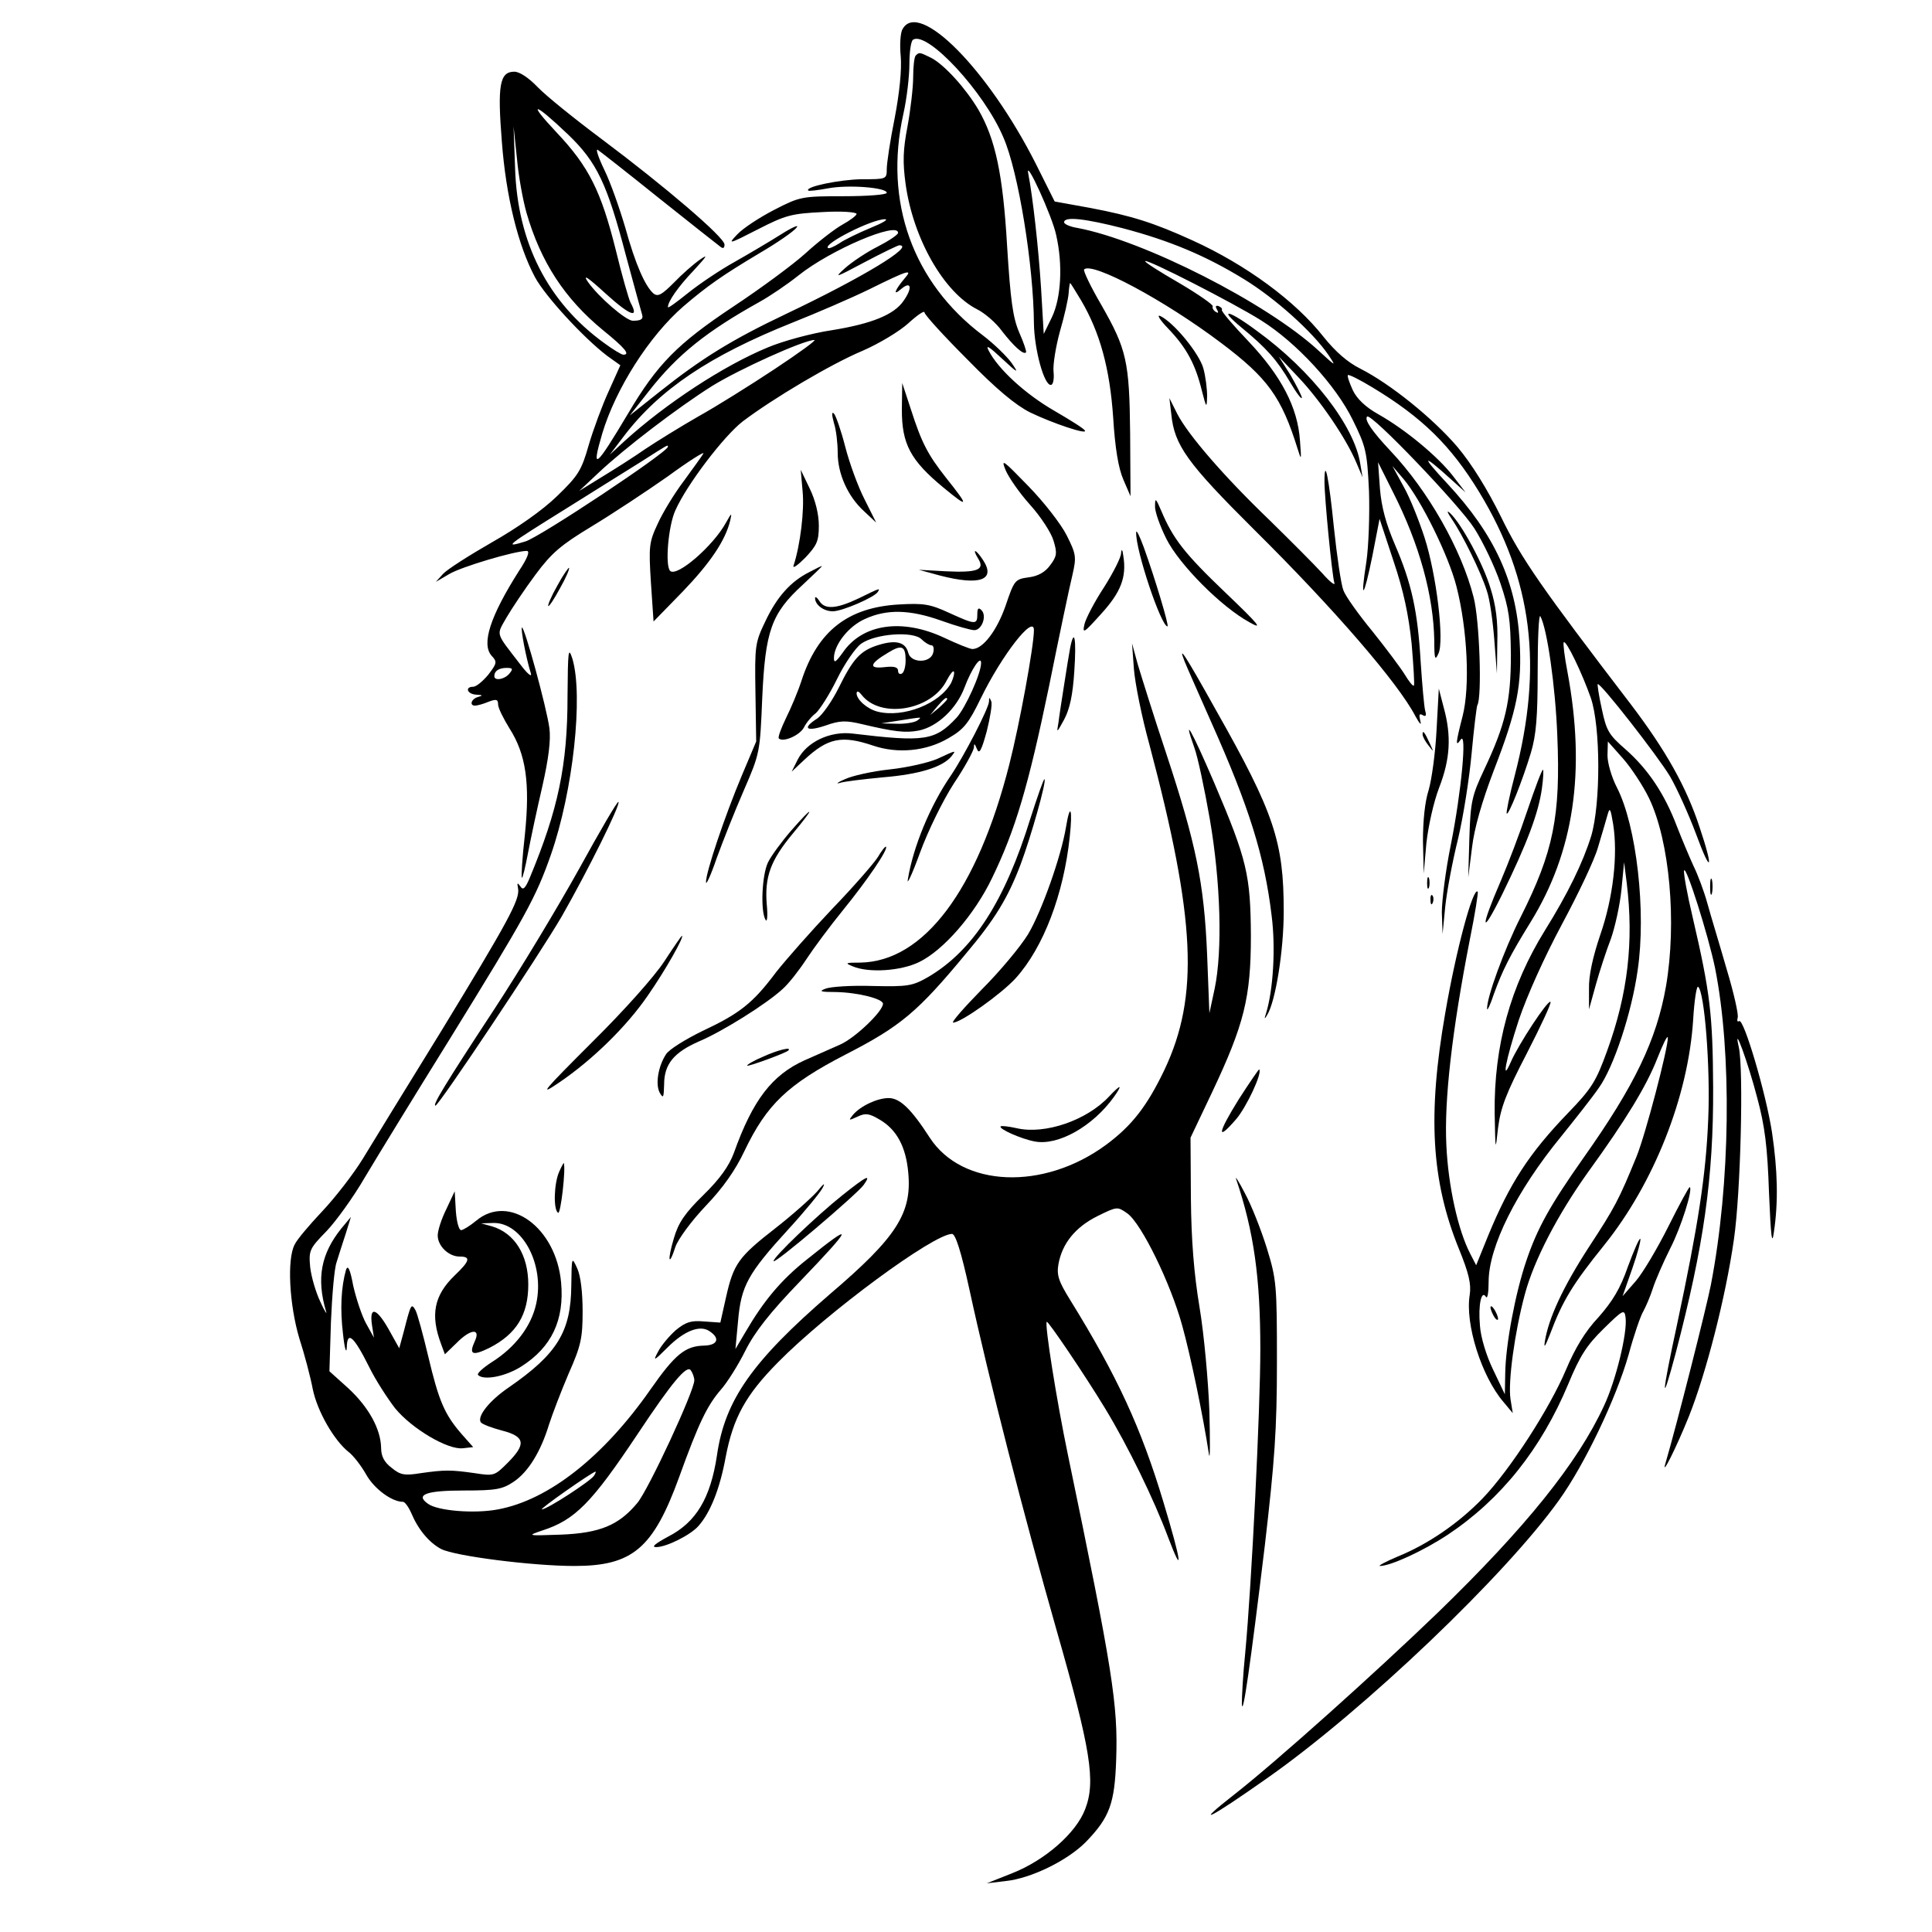 <?xml version="1.0" standalone="no"?>
<!DOCTYPE svg PUBLIC "-//W3C//DTD SVG 20010904//EN"
 "http://www.w3.org/TR/2001/REC-SVG-20010904/DTD/svg10.dtd">
<svg version="1.0" xmlns="http://www.w3.org/2000/svg"
 width="512pt" height="512pt" viewBox="0 0 512 512"
 preserveAspectRatio="xMidYMid meet">
<g transform="translate(0,512) scale(0.1,-0.1)"
fill="#000000" stroke="none">
<path d="M2392 5043 c-6 -9 -8 -42 -5 -72 3 -35 -3 -96 -16 -164 -12 -59 -21
-120 -21 -135 0 -27 -1 -27 -67 -27 -58 -1 -151 -20 -141 -30 2 -2 26 1 53 6
54 10 155 2 155 -12 0 -5 -51 -9 -114 -9 -111 0 -116 -1 -184 -36 -39 -20 -83
-49 -98 -65 -26 -27 -24 -27 54 13 74 38 90 42 172 46 49 3 90 0 90 -5 0 -4
-17 -17 -37 -28 -20 -11 -64 -45 -98 -76 -33 -30 -120 -94 -191 -141 -149 -99
-202 -153 -279 -283 -87 -146 -99 -156 -69 -54 36 120 125 259 215 337 63 54
103 82 200 140 48 28 93 59 100 69 8 9 -11 1 -41 -18 -30 -19 -86 -52 -123
-73 -38 -21 -93 -58 -123 -82 -30 -24 -54 -42 -54 -38 0 15 27 54 69 98 34 37
39 44 16 28 -16 -11 -48 -39 -69 -61 -32 -32 -42 -38 -54 -29 -22 19 -48 77
-75 175 -15 51 -39 119 -55 152 -16 33 -24 57 -18 54 6 -4 79 -61 161 -127 83
-66 156 -124 163 -129 8 -7 12 -5 12 5 0 19 -158 154 -325 279 -71 53 -148
115 -170 138 -24 25 -48 41 -62 41 -39 0 -45 -36 -33 -186 11 -145 43 -275 88
-359 27 -50 128 -160 191 -208 l35 -25 -31 -69 c-17 -37 -41 -102 -53 -143
-19 -67 -28 -81 -84 -135 -38 -37 -105 -84 -172 -122 -61 -35 -119 -72 -130
-84 l-19 -21 36 21 c32 19 173 61 205 61 9 0 2 -19 -20 -52 -77 -121 -101
-195 -73 -226 15 -16 14 -20 -9 -50 -14 -17 -32 -32 -40 -32 -23 0 -16 -20 9
-21 16 -1 18 -2 4 -6 -18 -5 -24 -23 -8 -23 5 0 21 4 35 10 21 8 26 7 26 -7 0
-9 14 -37 30 -63 44 -69 55 -145 41 -282 -7 -61 -10 -112 -8 -114 2 -2 9 27
16 64 7 37 24 117 38 177 17 75 23 124 19 155 -7 54 -67 273 -73 267 -3 -4 10
-77 24 -122 3 -11 -10 0 -28 24 -67 87 -64 76 -37 124 14 24 48 75 77 114 43
58 68 79 149 128 53 32 144 92 201 132 56 41 99 68 95 61 -4 -7 -28 -40 -52
-73 -25 -33 -56 -84 -69 -113 -23 -49 -24 -60 -18 -156 l7 -103 77 79 c73 76
113 135 126 188 5 22 4 22 -11 -5 -34 -62 -130 -145 -148 -128 -14 14 -5 120
14 161 31 69 128 196 178 235 82 62 234 152 317 187 44 19 99 52 123 74 23 21
42 34 42 28 0 -6 51 -62 113 -124 78 -80 129 -122 167 -141 60 -29 153 -60
145 -48 -2 5 -39 28 -82 53 -76 44 -148 110 -173 159 -9 17 2 10 35 -21 43
-40 46 -41 26 -12 -13 18 -47 51 -76 73 -186 140 -263 354 -211 587 9 40 16
100 16 132 0 32 4 62 10 65 38 23 188 -138 239 -259 40 -91 80 -340 81 -493 1
-69 27 -165 45 -163 6 0 9 16 7 35 -2 18 6 67 17 107 12 41 22 86 23 101 1 15
3 27 4 27 1 0 14 -21 29 -46 50 -85 76 -180 85 -310 5 -82 14 -135 27 -165
l19 -44 -1 165 c-2 193 -9 224 -77 343 -28 48 -48 90 -45 93 21 21 212 -81
362 -194 125 -94 161 -144 204 -282 10 -32 10 -30 6 23 -6 87 -49 170 -136
262 -41 43 -73 80 -71 84 2 3 -2 7 -9 10 -7 2 -9 -1 -4 -9 5 -9 4 -11 -4 -6
-6 4 -9 11 -7 14 2 4 -38 32 -89 62 -52 30 -93 56 -90 58 5 6 234 -111 307
-157 94 -59 198 -172 243 -264 35 -71 38 -84 43 -189 2 -63 -1 -146 -7 -187
-17 -108 -7 -97 16 16 l19 98 37 -112 c27 -80 40 -143 48 -219 5 -59 8 -109 6
-111 -3 -2 -13 11 -24 29 -11 18 -50 70 -86 115 -37 45 -72 94 -77 109 -6 15
-17 90 -25 166 -13 130 -25 190 -25 122 0 -45 20 -247 26 -268 4 -10 -11 1
-32 25 -22 24 -84 86 -138 139 -122 117 -217 227 -246 283 l-21 42 5 -42 c8
-83 42 -130 221 -308 211 -209 381 -406 426 -493 11 -20 17 -26 13 -13 -4 17
-3 21 6 16 8 -5 11 -2 7 11 -3 11 -8 69 -12 129 -8 136 -24 209 -68 311 -24
56 -36 100 -40 149 l-5 70 40 -80 c70 -138 107 -274 109 -393 0 -49 2 -54 11
-34 16 33 -5 209 -37 308 -14 43 -38 104 -55 134 l-30 55 30 -35 c46 -55 119
-202 140 -285 29 -114 36 -265 16 -343 -19 -74 -19 -82 -5 -62 17 24 2 -137
-26 -278 -14 -68 -24 -149 -24 -180 l2 -57 7 72 c4 39 19 120 34 180 14 59 30
161 36 227 6 65 13 122 15 127 13 20 6 228 -10 287 -32 126 -120 281 -220 387
-49 52 -70 83 -62 91 10 11 245 -235 284 -296 23 -36 54 -101 69 -145 23 -68
27 -97 28 -190 0 -124 -14 -184 -71 -305 -32 -68 -36 -84 -39 -180 l-3 -105
10 79 c6 51 26 121 58 205 62 160 75 227 68 344 -9 156 -67 282 -192 416 -70
75 -66 80 9 12 l40 -36 -33 43 c-40 52 -127 124 -198 164 -34 19 -57 41 -68
64 -9 20 -15 37 -13 40 3 2 31 -12 64 -32 133 -80 209 -155 284 -278 141 -232
170 -461 94 -752 -14 -53 -23 -98 -21 -100 5 -5 42 88 64 161 14 47 18 94 18
217 0 86 3 151 7 145 18 -32 40 -186 45 -316 9 -214 -10 -308 -97 -481 -44
-87 -91 -216 -89 -244 0 -6 9 12 18 40 23 63 42 101 97 190 115 186 147 400
98 663 -8 41 -12 76 -10 79 7 6 50 -85 72 -148 26 -77 26 -280 1 -365 -22 -71
-62 -153 -123 -251 -91 -147 -135 -305 -133 -484 2 -103 2 -103 9 -39 7 54 21
91 76 197 37 72 66 134 63 137 -7 6 -85 -113 -105 -159 -26 -60 -14 4 21 111
22 65 67 165 114 253 43 80 87 172 96 205 10 33 21 71 25 85 6 22 8 18 15 -24
13 -82 0 -195 -34 -293 -20 -59 -31 -109 -30 -144 l0 -54 18 65 c10 36 28 91
40 122 11 31 24 90 28 130 l7 73 7 -55 c19 -155 3 -294 -52 -445 -29 -80 -40
-99 -104 -165 -103 -107 -154 -186 -211 -324 l-32 -79 -16 31 c-32 62 -58 178
-63 287 -6 119 15 303 62 544 14 69 23 126 21 128 -12 13 -57 -153 -86 -322
-47 -269 -37 -444 36 -624 27 -66 33 -94 29 -122 -13 -77 31 -216 89 -284 l25
-30 -6 37 c-7 45 11 178 38 278 24 90 87 211 167 323 100 138 155 228 184 302
15 38 27 63 28 55 0 -30 -59 -256 -83 -315 -47 -115 -57 -134 -127 -241 -68
-105 -106 -187 -116 -249 -3 -20 1 -13 14 20 33 88 60 132 143 235 132 164
223 394 236 597 3 51 9 90 13 88 17 -11 33 -214 27 -350 -6 -150 -27 -283 -82
-542 -42 -194 -44 -228 -4 -78 74 283 100 463 99 703 -1 194 -8 252 -54 450
-15 63 -25 119 -23 125 5 15 64 -171 82 -258 45 -225 41 -571 -11 -840 -12
-61 -89 -366 -121 -475 -10 -35 30 45 63 127 45 113 97 314 119 468 18 123 26
451 13 510 -16 70 25 -42 49 -135 20 -74 27 -130 31 -250 5 -119 8 -143 13
-105 12 80 10 163 -5 264 -16 104 -75 303 -87 295 -5 -3 -6 1 -4 9 3 7 -10 65
-29 128 -18 63 -42 141 -51 174 -9 33 -26 78 -37 100 -10 22 -30 69 -44 105
-33 87 -77 152 -136 204 -45 39 -51 50 -63 107 -8 35 -12 65 -11 66 6 6 159
-190 192 -245 19 -33 50 -102 69 -153 40 -109 47 -94 9 19 -35 107 -90 204
-181 324 -238 311 -291 387 -345 498 -36 73 -78 141 -116 186 -65 76 -178 167
-257 207 -34 17 -66 45 -98 85 -74 94 -204 190 -347 255 -101 46 -160 65 -271
86 l-94 17 -50 100 c-127 251 -310 435 -353 357z m-886 -280 c76 -73 103 -130
153 -321 22 -81 41 -151 43 -157 3 -11 -4 -15 -25 -15 -18 0 -91 63 -119 103
-15 22 0 12 47 -31 65 -59 90 -68 66 -24 -5 10 -23 73 -39 139 -39 156 -71
221 -157 312 -80 85 -60 81 31 -6z m-111 -206 c38 -132 102 -229 203 -312 58
-47 73 -65 54 -65 -5 0 -28 14 -51 31 -149 108 -230 266 -236 464 l-4 110 9
-85 c4 -47 16 -111 25 -143z m1404 -60 c18 -79 13 -166 -11 -217 l-22 -45 -7
120 c-7 110 -22 243 -34 305 -9 45 64 -114 74 -163z m-492 19 c-31 -13 -69
-31 -83 -41 -14 -9 -28 -15 -30 -12 -12 11 116 76 151 76 11 0 -6 -10 -38 -23z
m669 -1 c125 -33 220 -73 321 -135 83 -51 181 -139 223 -200 22 -33 21 -32
-27 12 -136 125 -462 291 -638 324 -19 3 -35 10 -35 15 0 16 55 10 156 -16z
m-596 -12 c0 -5 -24 -21 -53 -36 -30 -15 -69 -41 -88 -58 -30 -27 -25 -25 52
16 47 25 89 45 92 45 44 0 -96 -85 -300 -182 -145 -69 -224 -118 -336 -207
l-78 -62 51 65 c76 97 153 158 293 236 27 15 73 46 103 70 85 68 264 144 264
113z m18 -120 c-27 -32 -33 -49 -10 -29 27 23 31 3 6 -32 -25 -36 -84 -60
-189 -77 -54 -8 -131 -29 -171 -46 -116 -48 -269 -148 -379 -248 l-39 -36 38
50 c94 123 226 212 446 300 63 25 156 65 205 89 101 50 115 54 93 29z m-345
-241 c-65 -43 -156 -100 -203 -126 -47 -27 -110 -66 -140 -86 -30 -21 -82 -54
-115 -74 l-60 -37 50 47 c71 67 213 175 302 231 71 44 241 121 271 122 8 1
-40 -34 -105 -77z m-283 -206 c0 -14 -340 -240 -378 -251 -59 -18 -51 -12 108
87 74 46 164 103 200 125 72 46 70 45 70 39z m-420 -601 c-13 -16 -40 -20 -40
-7 0 14 12 22 33 22 16 0 17 -3 7 -15z m3020 -330 c55 -114 74 -330 45 -499
-25 -142 -83 -263 -219 -455 -88 -125 -122 -186 -151 -272 -29 -85 -55 -222
-56 -299 l-1 -55 -31 65 c-18 37 -33 86 -35 117 -5 55 4 96 16 76 4 -6 7 12 7
40 0 93 74 241 192 385 37 46 83 104 100 129 39 54 87 198 103 312 23 155 -3
383 -55 484 -14 27 -25 65 -25 85 l1 37 40 -45 c22 -25 53 -72 69 -105z"/>
<path d="M3950 1655 c0 -5 5 -17 10 -25 5 -8 10 -10 10 -5 0 6 -5 17 -10 25
-5 8 -10 11 -10 5z"/>
<path d="M2427 4973 c-4 -3 -7 -29 -7 -57 0 -28 -7 -87 -15 -131 -12 -62 -13
-95 -5 -153 20 -144 101 -287 190 -332 20 -10 50 -36 65 -57 31 -40 57 -64 64
-57 2 2 -6 26 -18 53 -17 40 -23 85 -32 228 -11 191 -31 284 -76 362 -33 56
-89 118 -124 137 -32 16 -33 16 -42 7z"/>
<path d="M3096 4249 c49 -51 72 -95 89 -164 12 -47 13 -48 14 -15 0 19 -4 52
-10 74 -11 39 -76 119 -113 138 -12 6 -3 -9 20 -33z"/>
<path d="M3290 4252 c66 -54 95 -87 129 -145 17 -29 31 -47 31 -41 0 5 -14 32
-30 60 l-31 49 52 -55 c57 -60 126 -161 153 -225 l17 -40 -6 35 c-15 101 -129
248 -274 353 -75 56 -105 62 -41 9z"/>
<path d="M2390 4034 c0 -91 23 -134 110 -206 68 -56 69 -52 7 26 -49 62 -65
94 -93 181 l-23 70 -1 -71z"/>
<path d="M2210 3999 c6 -18 10 -54 10 -79 0 -56 27 -116 70 -155 l32 -30 -31
62 c-17 33 -40 96 -51 139 -11 43 -25 83 -30 88 -6 6 -6 -3 0 -25z"/>
<path d="M2665 3874 c8 -19 37 -61 65 -92 28 -31 56 -74 62 -95 10 -33 9 -41
-9 -65 -13 -18 -32 -29 -57 -32 -36 -5 -38 -7 -61 -75 -23 -66 -60 -115 -88
-115 -7 0 -41 14 -75 30 -111 52 -217 37 -269 -40 -18 -25 -23 -28 -23 -14 0
35 39 85 83 104 57 26 118 25 202 -5 39 -14 78 -25 87 -25 20 0 34 38 19 53
-8 8 -11 5 -11 -11 0 -28 -5 -28 -75 4 -50 23 -67 26 -134 22 -134 -8 -214
-70 -257 -202 -9 -28 -28 -73 -41 -99 -13 -27 -22 -51 -19 -54 11 -11 56 8 67
30 6 12 20 29 31 37 10 9 36 49 56 90 20 41 49 83 64 94 38 27 138 34 160 12
9 -9 21 -16 26 -16 6 0 8 -9 5 -20 -7 -28 -59 -28 -66 0 -7 28 -32 35 -78 21
-49 -15 -68 -36 -107 -115 -17 -34 -42 -70 -56 -80 -41 -26 -30 -36 21 -19 39
14 55 14 97 4 85 -20 115 -24 151 -17 49 10 100 58 121 114 18 48 44 87 44 65
0 -28 -42 -120 -65 -145 -57 -61 -84 -65 -276 -42 -59 7 -121 -22 -145 -69
l-16 -32 33 31 c63 59 100 66 183 38 65 -22 141 -15 200 20 40 23 53 39 85
105 56 115 141 224 141 181 0 -42 -38 -249 -65 -355 -85 -335 -227 -523 -395
-526 -40 0 -42 -1 -20 -10 43 -18 127 -12 175 11 65 31 148 127 194 223 62
128 96 243 151 508 27 134 55 267 62 295 11 48 10 55 -15 105 -15 30 -61 89
-102 131 -67 69 -73 74 -60 42z m-265 -504 c0 -16 -4 -32 -10 -35 -5 -3 -10 0
-10 7 0 10 -10 13 -36 10 -43 -5 -40 9 9 38 37 23 47 18 47 -20z m121 -59
c-30 -56 -127 -94 -195 -77 -28 7 -56 32 -56 49 1 7 6 5 13 -4 50 -65 186 -42
226 38 9 17 17 27 19 23 2 -5 -2 -18 -7 -29z m-11 -44 c0 -2 -10 -12 -22 -23
l-23 -19 19 23 c18 21 26 27 26 19z m-80 -57 c-8 -5 -33 -9 -55 -8 l-40 1 45
7 c25 4 50 8 55 8 6 1 3 -3 -5 -8z"/>
<path d="M2127 3818 c5 -50 -6 -142 -24 -197 -3 -9 11 1 31 21 31 33 36 44 36
85 0 30 -9 67 -24 98 l-24 50 5 -57z"/>
<path d="M3061 3779 c-1 -14 13 -53 30 -87 34 -68 145 -180 220 -221 37 -21
27 -8 -63 78 -109 104 -139 143 -170 216 -15 35 -17 37 -17 14z"/>
<path d="M3847 3745 c29 -42 78 -142 93 -190 8 -22 16 -80 20 -130 l7 -90 1
81 c2 57 -4 101 -18 145 -19 64 -77 171 -107 199 -10 9 -8 3 4 -15z"/>
<path d="M3011 3709 c-2 -46 66 -249 83 -249 5 0 -33 127 -63 210 -11 30 -20
48 -20 39z"/>
<path d="M2971 3654 c0 -11 -21 -52 -45 -90 -25 -38 -48 -82 -52 -98 -6 -27
-2 -24 44 27 52 57 68 97 59 153 -2 18 -5 21 -6 8z"/>
<path d="M2592 3640 c19 -30 -1 -38 -85 -34 l-72 4 55 -15 c107 -28 150 -12
115 41 -19 29 -30 32 -13 4z"/>
<path d="M1477 3568 c-16 -28 -26 -52 -24 -54 2 -2 16 19 31 47 16 28 26 52
24 54 -1 2 -16 -19 -31 -47z"/>
<path d="M2145 3604 c-50 -25 -86 -66 -116 -129 -28 -58 -29 -65 -27 -190 l2
-130 -38 -90 c-45 -107 -96 -258 -95 -283 0 -9 13 19 28 63 16 44 48 125 72
180 43 99 43 101 49 245 8 178 24 224 107 300 30 28 53 50 51 50 -2 0 -16 -7
-33 -16z"/>
<path d="M2275 3534 c-59 -28 -90 -30 -104 -6 -6 9 -11 12 -11 7 0 -18 23 -35
47 -35 25 0 110 37 119 51 7 11 8 12 -51 -17z"/>
<path d="M2836 3403 c-3 -16 -10 -59 -16 -98 -6 -38 -13 -83 -15 -100 -5 -29
-5 -28 15 8 15 28 23 65 27 128 6 87 0 117 -11 62z"/>
<path d="M1504 3274 c0 -182 -25 -300 -100 -480 -12 -29 -18 -34 -25 -23 -8
11 -9 10 -6 -6 5 -29 -26 -86 -204 -378 -89 -144 -182 -296 -207 -337 -25 -41
-74 -104 -108 -140 -34 -36 -67 -75 -73 -88 -21 -39 -14 -160 12 -248 14 -43
30 -104 36 -136 12 -58 56 -135 95 -166 12 -9 33 -36 46 -59 21 -38 68 -73 98
-73 5 0 15 -14 22 -30 18 -43 47 -78 79 -95 37 -19 243 -45 353 -45 154 0 209
46 278 236 52 144 74 189 111 232 16 18 45 64 64 102 25 50 65 101 145 184
142 148 146 161 18 58 -68 -54 -114 -109 -163 -193 l-26 -44 7 75 c8 92 26
125 133 242 44 48 85 98 91 110 8 15 3 12 -14 -9 -15 -17 -64 -61 -110 -97
-99 -77 -112 -95 -132 -184 l-15 -67 -43 3 c-34 3 -48 -1 -75 -23 -17 -15 -39
-41 -47 -57 -14 -26 -12 -26 25 11 44 44 85 60 110 44 30 -19 24 -38 -13 -39
-50 -1 -77 -23 -142 -116 -125 -179 -270 -293 -404 -318 -62 -12 -161 -4 -186
15 -34 24 -5 35 95 35 85 0 102 3 132 23 39 26 72 80 94 152 9 28 32 88 52
135 33 74 37 95 37 165 0 49 -5 93 -14 113 -15 33 -15 32 -16 -45 -1 -122 -37
-181 -166 -270 -50 -34 -84 -76 -74 -92 3 -5 29 -15 56 -22 62 -16 65 -36 15
-86 -34 -34 -36 -35 -87 -27 -64 9 -79 9 -143 0 -43 -7 -54 -5 -77 14 -20 15
-28 31 -28 53 -1 50 -33 108 -87 158 l-50 45 4 130 c3 71 9 143 15 159 5 17
16 50 24 75 l14 45 -25 -30 c-54 -67 -67 -132 -41 -220 4 -11 -4 0 -15 25 -12
25 -24 66 -27 92 -4 44 -2 49 43 95 25 26 72 91 102 143 31 52 132 217 224
365 203 329 229 376 269 490 59 169 86 421 57 519 -11 34 -12 22 -13 -100z
m336 -1812 c0 -28 -121 -289 -151 -325 -49 -59 -99 -80 -204 -84 -88 -3 -89
-3 -48 11 87 28 131 73 253 256 91 137 131 185 141 168 5 -7 9 -19 9 -26z
m-266 -253 c-9 -14 -124 -89 -138 -89 -8 0 132 98 142 100 2 0 0 -5 -4 -11z"/>
<path d="M3005 3347 c3 -38 21 -128 41 -200 123 -464 132 -667 40 -862 -46
-96 -86 -148 -155 -199 -166 -122 -381 -113 -467 19 -49 76 -79 105 -109 105
-30 0 -75 -21 -95 -45 -12 -15 -11 -15 13 -4 21 10 31 8 58 -8 45 -26 70 -72
76 -141 10 -107 -31 -171 -207 -321 -206 -178 -279 -281 -300 -428 -17 -113
-55 -177 -129 -215 -35 -19 -46 -28 -32 -28 27 0 91 32 112 56 32 36 57 100
72 182 20 105 53 165 139 252 130 132 412 340 461 340 9 0 24 -46 46 -147 52
-240 144 -598 231 -903 91 -318 104 -401 76 -474 -24 -64 -107 -136 -193 -170
l-68 -27 50 6 c68 7 165 55 213 104 63 65 76 102 80 218 5 145 -9 235 -128
808 -30 144 -62 346 -56 352 3 4 101 -141 155 -230 60 -99 129 -240 167 -342
41 -108 35 -64 -13 95 -59 196 -122 333 -247 535 -31 50 -36 66 -31 95 10 55
45 98 103 127 53 26 53 26 80 7 37 -27 114 -184 145 -297 22 -79 55 -237 71
-342 3 -16 3 35 1 115 -3 80 -14 203 -26 275 -15 90 -22 179 -23 290 l-1 160
57 120 c85 180 103 251 103 415 -1 161 -10 201 -97 405 -60 140 -85 184 -53
94 9 -24 27 -109 41 -189 29 -168 34 -349 13 -450 l-14 -65 -6 155 c-8 190
-29 293 -109 535 -33 99 -66 205 -75 235 l-15 55 5 -68z"/>
<path d="M3139 3368 c5 -13 37 -85 71 -162 100 -224 141 -354 160 -513 11 -86
4 -198 -15 -259 -5 -15 -4 -16 3 -4 22 35 44 169 44 275 0 184 -25 260 -179
532 -83 149 -102 177 -84 131z"/>
<path d="M3807 3185 c-3 -60 -13 -132 -21 -159 -10 -31 -15 -81 -15 -135 l2
-86 7 80 c5 45 19 109 34 148 29 75 33 136 12 212 l-13 50 -6 -110z"/>
<path d="M2621 3261 c-1 -19 -67 -146 -101 -196 -55 -80 -100 -189 -114 -275
-4 -19 11 12 32 70 22 60 61 139 90 184 29 43 52 86 53 95 0 12 2 11 8 -4 6
-15 12 -4 26 47 9 36 15 72 12 79 -5 12 -6 12 -6 0z"/>
<path d="M3770 3174 c0 -6 7 -19 16 -30 14 -18 14 -18 3 6 -14 31 -19 36 -19
24z"/>
<path d="M2484 3109 c-23 -10 -79 -23 -126 -28 -47 -5 -100 -17 -119 -26 -19
-8 -25 -13 -14 -10 11 4 63 10 115 15 97 8 156 27 180 54 15 19 16 19 -36 -5z"/>
<path d="M4048 2973 c-20 -60 -52 -144 -71 -188 -55 -127 -53 -150 4 -35 67
137 96 216 105 279 4 28 5 51 3 51 -3 0 -21 -48 -41 -107z"/>
<path d="M2731 2952 c-68 -220 -152 -351 -271 -421 -42 -24 -53 -26 -147 -24
-56 2 -113 -2 -125 -7 -19 -7 -14 -9 27 -9 58 -1 125 -18 125 -31 0 -20 -73
-90 -113 -108 -23 -10 -66 -29 -95 -42 -86 -39 -137 -105 -187 -245 -13 -35
-37 -69 -81 -112 -49 -48 -66 -73 -78 -114 -18 -60 -14 -79 4 -23 7 20 42 68
80 108 46 48 79 95 103 146 59 123 114 176 269 256 144 74 190 112 318 267 76
90 111 147 145 237 27 72 69 220 63 225 -2 2 -18 -44 -37 -103z"/>
<path d="M1535 2818 c-55 -99 -157 -269 -228 -377 -126 -192 -162 -251 -153
-251 9 0 277 402 335 502 69 121 156 296 150 303 -3 2 -49 -77 -104 -177z"/>
<path d="M2096 2918 c-25 -29 -53 -67 -61 -84 -16 -34 -20 -130 -6 -152 4 -7
6 11 3 41 -6 73 10 117 69 188 61 73 57 78 -5 7z"/>
<path d="M2825 2928 c-13 -78 -64 -222 -100 -283 -20 -33 -75 -99 -123 -147
-48 -49 -82 -88 -76 -88 21 0 129 77 166 118 73 81 127 222 143 375 8 74 1 92
-10 25z"/>
<path d="M2326 2848 c-11 -17 -65 -79 -121 -137 -55 -58 -122 -134 -148 -167
-62 -83 -97 -110 -195 -156 -45 -22 -89 -49 -97 -62 -21 -32 -29 -81 -16 -103
9 -15 10 -11 11 23 0 54 26 85 92 114 62 26 180 100 222 139 16 14 44 50 63
79 19 29 62 87 97 130 65 80 120 161 114 168 -2 2 -12 -11 -22 -28z"/>
<path d="M3782 2780 c0 -14 2 -19 5 -12 2 6 2 18 0 25 -3 6 -5 1 -5 -13z"/>
<path d="M4532 2770 c0 -19 2 -27 5 -17 2 9 2 25 0 35 -3 9 -5 1 -5 -18z"/>
<path d="M3791 2734 c0 -11 3 -14 6 -6 3 7 2 16 -1 19 -3 4 -6 -2 -5 -13z"/>
<path d="M1761 2573 c-26 -40 -106 -130 -193 -216 -130 -130 -141 -143 -88
-107 89 60 181 150 237 232 46 66 98 158 90 158 -1 0 -22 -30 -46 -67z"/>
<path d="M2023 2320 c-24 -10 -43 -21 -43 -24 0 -4 102 33 109 40 11 11 -29 1
-66 -16z"/>
<path d="M3283 2207 c-56 -90 -60 -114 -8 -54 28 32 71 124 62 133 -1 1 -25
-34 -54 -79z"/>
<path d="M2939 2214 c-59 -63 -169 -101 -244 -84 -22 5 -41 7 -43 5 -7 -6 53
-33 90 -40 62 -12 154 40 210 118 24 34 19 35 -13 1z"/>
<path d="M1482 2015 c-14 -31 -16 -101 -3 -109 7 -5 21 119 15 132 0 1 -6 -9
-12 -23z"/>
<path d="M3276 1995 c47 -139 64 -261 64 -451 0 -158 -23 -624 -40 -804 -6
-58 -9 -118 -9 -135 2 -42 23 106 61 420 26 224 32 306 32 485 0 205 -1 219
-27 303 -15 48 -41 114 -58 145 -16 31 -27 48 -23 37z"/>
<path d="M2233 1953 c-69 -55 -183 -164 -183 -175 0 -11 221 177 239 202 21
30 8 24 -56 -27z"/>
<path d="M4422 1871 c-29 -58 -68 -124 -87 -146 l-35 -40 26 74 c14 40 23 75
21 78 -3 2 -17 -31 -33 -74 -20 -58 -41 -92 -78 -134 -35 -37 -62 -82 -86
-139 -43 -102 -148 -265 -221 -341 -64 -66 -144 -121 -225 -154 -33 -14 -53
-25 -47 -25 28 0 115 40 180 83 141 94 247 227 319 399 31 75 49 103 94 147
52 51 55 52 58 29 5 -41 -26 -167 -57 -233 -70 -152 -208 -323 -440 -548 -167
-161 -427 -394 -538 -481 -115 -90 -69 -67 87 43 256 180 630 537 772 736 68
95 151 269 184 385 14 52 32 104 39 115 6 11 18 38 25 60 7 22 28 70 46 106
29 56 61 158 52 163 -2 1 -27 -45 -56 -103z"/>
<path d="M1183 1916 c-13 -26 -23 -57 -23 -70 0 -28 29 -56 58 -56 30 0 28
-11 -13 -50 -55 -53 -65 -105 -36 -182 l10 -27 30 29 c38 39 66 41 49 5 -16
-35 -6 -39 39 -17 72 37 103 88 103 168 0 78 -36 136 -96 154 l-29 8 32 1 c77
2 137 -110 114 -214 -13 -60 -56 -116 -118 -155 -23 -15 -40 -30 -36 -34 15
-15 73 -4 115 23 80 51 114 123 105 222 -13 146 -138 237 -225 164 -17 -14
-35 -25 -40 -25 -6 0 -12 23 -14 51 l-3 52 -22 -47z"/>
<path d="M917 1755 c-13 -46 -16 -104 -8 -170 4 -38 9 -55 10 -36 1 45 18 31
59 -51 17 -35 49 -84 69 -110 44 -54 140 -111 180 -106 l27 3 -31 35 c-45 52
-60 87 -88 205 -14 59 -29 114 -34 123 -11 19 -12 17 -31 -57 l-12 -44 -29 52
c-32 56 -51 60 -43 8 l5 -32 -21 38 c-11 20 -26 65 -34 100 -8 43 -14 56 -19
42z"/>
</g>
</svg>